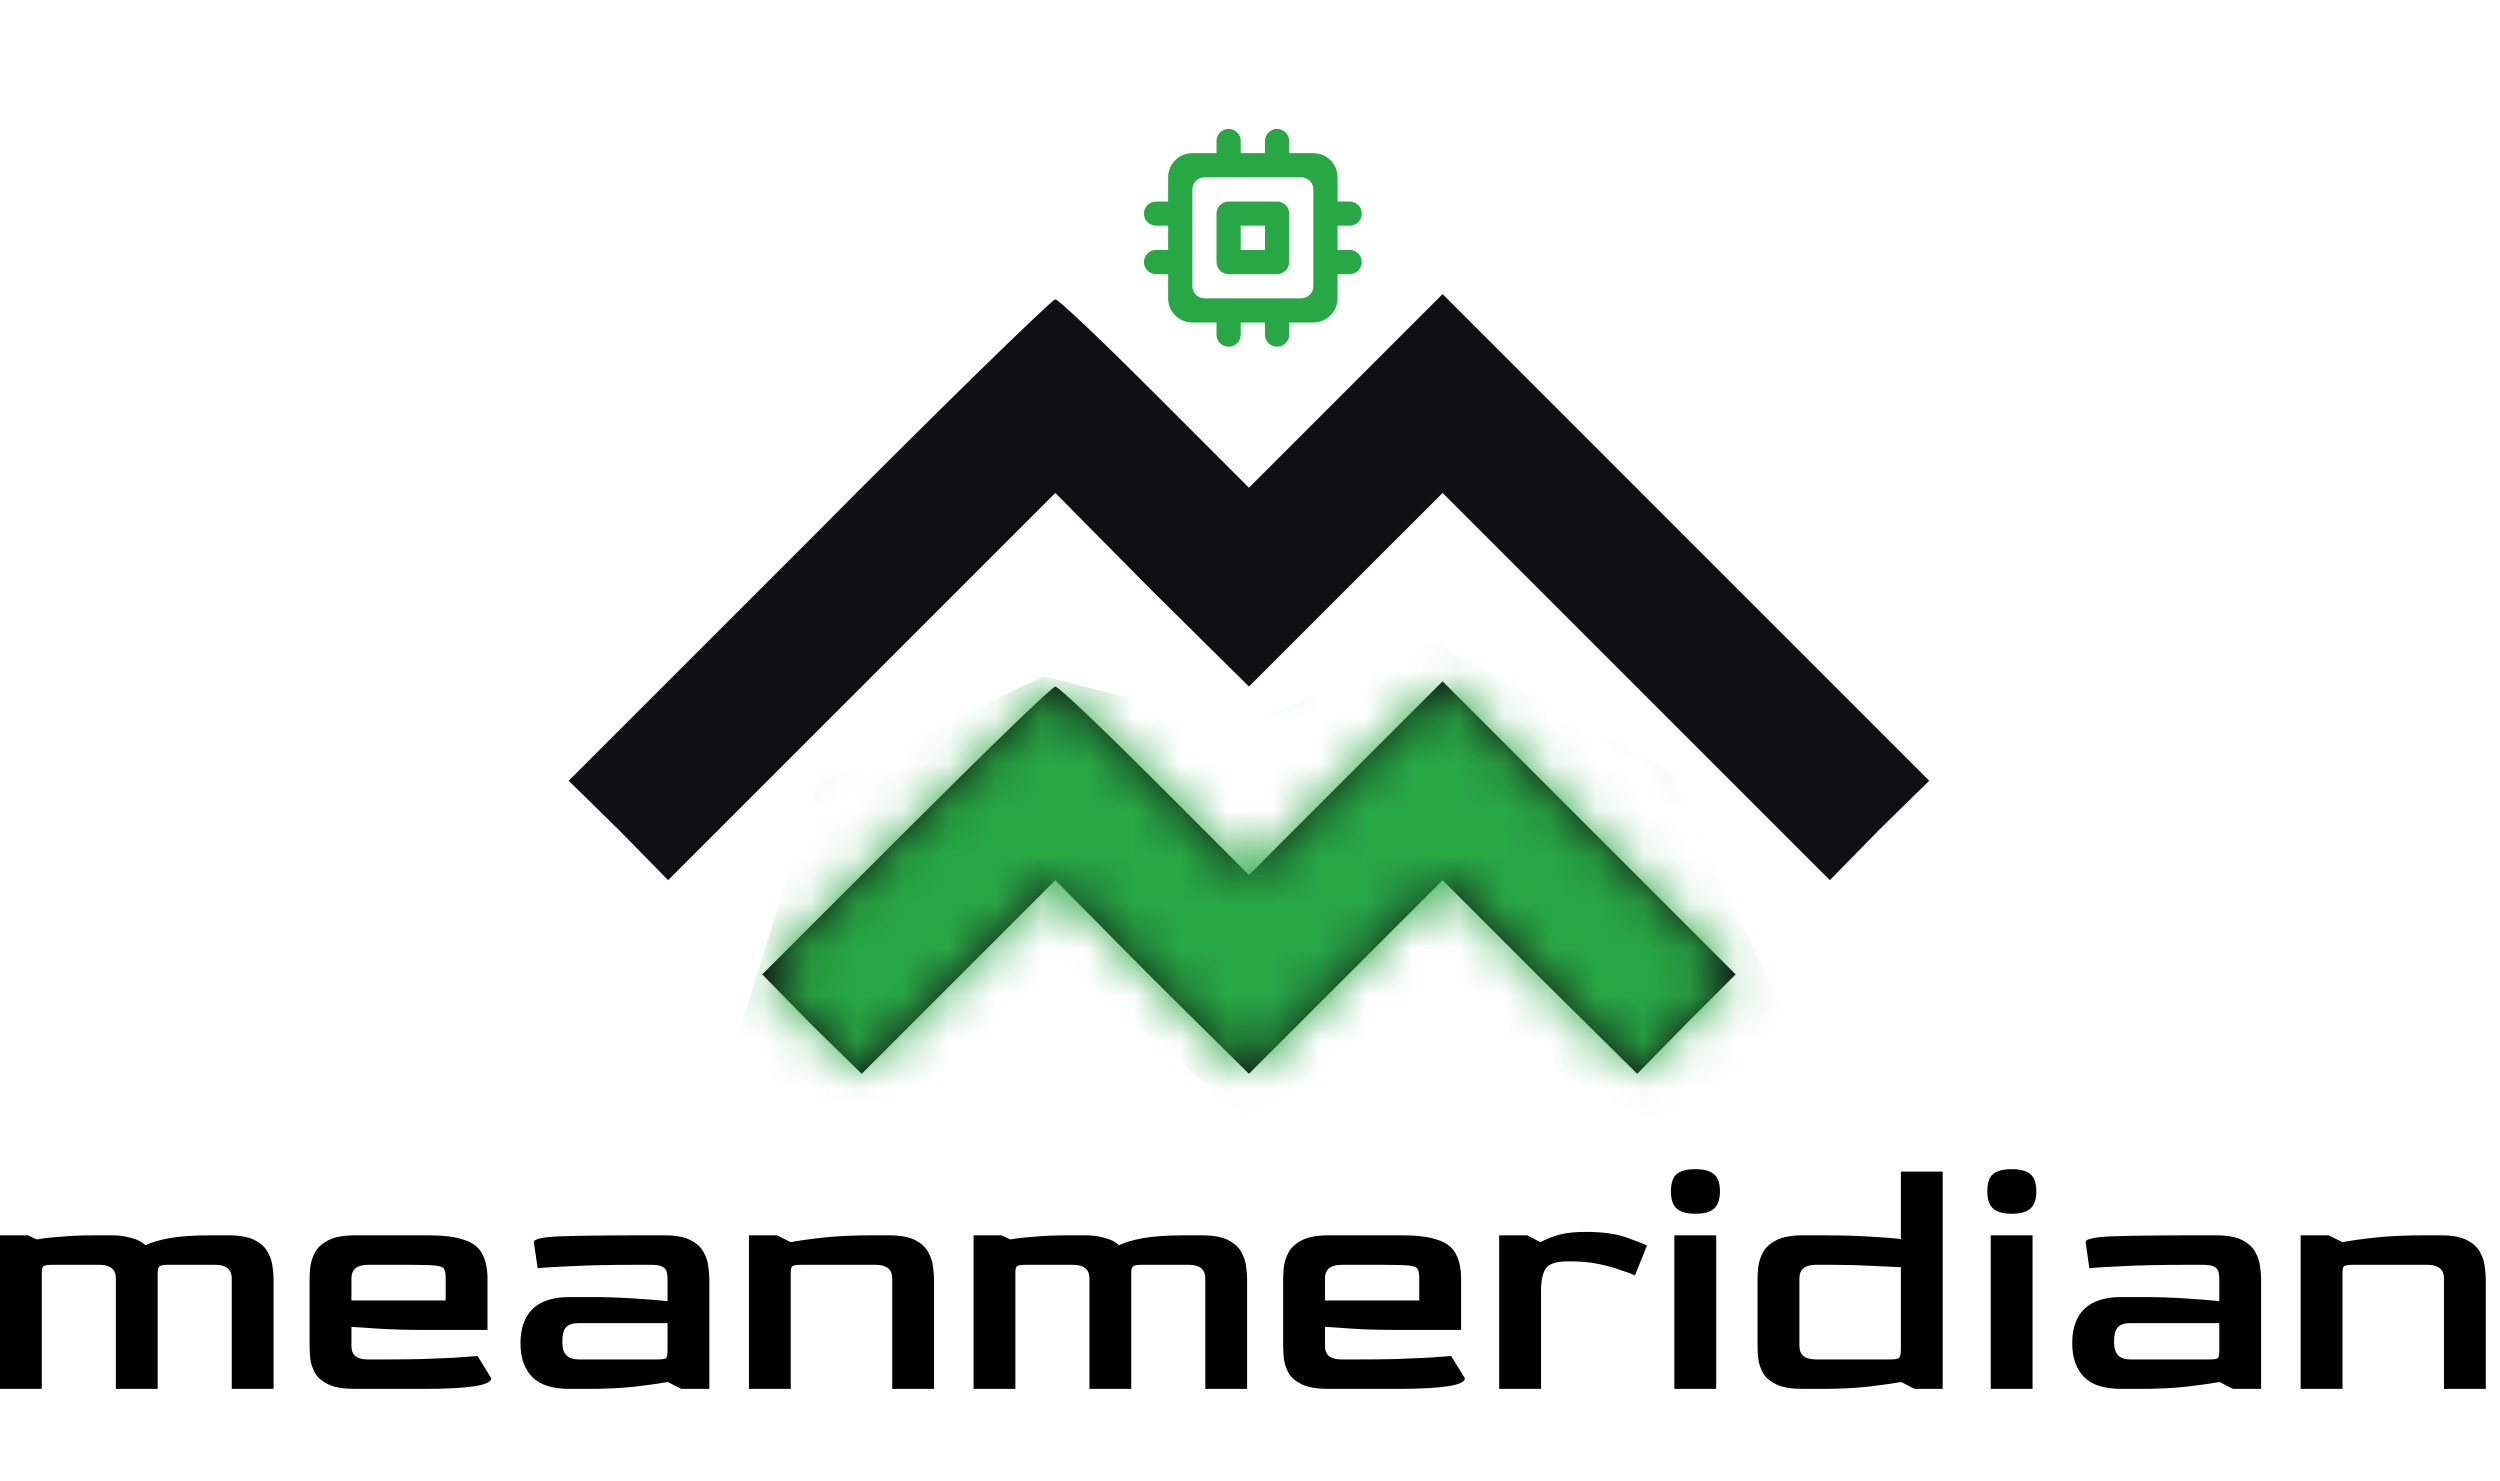 <svg xmlns="http://www.w3.org/2000/svg" width="54" height="32" viewBox="0 0 54 32" fill="none"><path d="M24.943 8.5L26.977 10.535L29.057 8.455L31.16 6.352L36.427 11.62L41.672 16.864L40.587 17.927L39.524 19.012L35.342 14.83L31.16 10.648L29.057 12.75L26.977 14.83L24.875 12.75L22.795 10.648L18.613 14.83L14.431 19.012L13.368 17.927L12.283 16.864L17.483 11.665C20.331 8.794 22.727 6.465 22.795 6.465C22.863 6.465 23.835 7.392 24.943 8.5ZM24.943 16.864L26.977 18.899L29.057 16.819L31.16 14.717L34.325 17.882L37.49 21.047L36.427 22.109L35.364 23.194L33.262 21.114L31.16 19.012L29.057 21.114L26.977 23.194L24.875 21.114L22.795 19.012L20.693 21.114L18.613 23.194L17.528 22.132L16.465 21.047L19.562 17.95C21.281 16.232 22.727 14.83 22.795 14.83C22.863 14.83 23.835 15.757 24.943 16.864Z" fill="#0F1014"></path><mask id="mask0_842_6485" style="mask-type:alpha" maskUnits="userSpaceOnUse" x="12" y="6" width="30" height="23"><path d="M24.943 8.5L26.977 10.534L29.057 8.455L31.16 6.352L36.427 11.62L41.672 16.864L40.587 17.927L39.524 19.012L35.342 14.83L31.16 10.647L29.057 12.75L26.977 14.83L24.875 12.75L22.795 10.647L18.613 14.83L14.431 19.012L13.368 17.927L12.283 16.864L17.483 11.665C20.331 8.794 22.727 6.465 22.795 6.465C22.863 6.465 23.835 7.392 24.943 8.5ZM24.943 16.864L26.977 18.899L29.057 16.819L31.16 14.717L34.325 17.881L37.49 21.046L36.427 22.109L35.364 23.194L33.262 21.114L31.16 19.012L29.057 21.114L26.977 23.194L24.875 21.114L22.795 19.012L20.693 21.114L18.613 23.194L17.528 22.131L16.465 21.046L19.562 17.949C21.281 16.231 22.727 14.83 22.795 14.83C22.863 14.83 23.835 15.757 24.943 16.864Z" fill="black"></path></mask><g mask="url(#mask0_842_6485)"><path d="M17.623 16.977L22.54 14.604L26.864 15.706L30.933 13.841L36.019 16.638L39.326 23.505L35.511 24.099L31.357 21.979L26.864 24.099L22.964 20.792L19.488 23.759H15.504L17.623 16.977Z" fill="#28A745"></path></g><path d="M27.584 4.353H26.539C26.395 4.353 26.277 4.47 26.277 4.614V5.659C26.277 5.803 26.395 5.921 26.539 5.921H27.584C27.728 5.921 27.846 5.803 27.846 5.659V4.614C27.846 4.47 27.728 4.353 27.584 4.353ZM27.323 5.398H26.8V4.875H27.323V5.398ZM29.414 4.614C29.414 4.47 29.296 4.353 29.153 4.353H28.891V3.83C28.891 3.542 28.656 3.307 28.368 3.307H27.846V3.046C27.846 2.902 27.728 2.784 27.584 2.784C27.441 2.784 27.323 2.902 27.323 3.046V3.307H26.8V3.046C26.8 2.902 26.683 2.784 26.539 2.784C26.395 2.784 26.277 2.902 26.277 3.046V3.307H25.755C25.467 3.307 25.232 3.542 25.232 3.83V4.353H24.97C24.827 4.353 24.709 4.47 24.709 4.614C24.709 4.758 24.827 4.875 24.97 4.875H25.232V5.398H24.97C24.827 5.398 24.709 5.516 24.709 5.659C24.709 5.803 24.827 5.921 24.97 5.921H25.232V6.444C25.232 6.731 25.467 6.966 25.755 6.966H26.277V7.228C26.277 7.372 26.395 7.489 26.539 7.489C26.683 7.489 26.8 7.372 26.8 7.228V6.966H27.323V7.228C27.323 7.372 27.441 7.489 27.584 7.489C27.728 7.489 27.846 7.372 27.846 7.228V6.966H28.368C28.656 6.966 28.891 6.731 28.891 6.444V5.921H29.153C29.296 5.921 29.414 5.803 29.414 5.659C29.414 5.516 29.296 5.398 29.153 5.398H28.891V4.875H29.153C29.296 4.875 29.414 4.758 29.414 4.614ZM28.107 6.444H26.016C25.872 6.444 25.755 6.326 25.755 6.182V4.091C25.755 3.947 25.872 3.83 26.016 3.83H28.107C28.251 3.83 28.368 3.947 28.368 4.091V6.182C28.368 6.326 28.251 6.444 28.107 6.444Z" fill="#28A745"></path><path d="M0 30V26.683H0.607L0.792 26.772C0.935 26.747 1.111 26.727 1.318 26.713C1.525 26.693 1.772 26.683 2.059 26.683H2.429C2.572 26.683 2.71 26.703 2.844 26.742C2.977 26.777 3.076 26.829 3.14 26.898C3.268 26.834 3.446 26.782 3.673 26.742C3.9 26.703 4.196 26.683 4.561 26.683H4.932C5.179 26.683 5.369 26.718 5.502 26.787C5.635 26.856 5.729 26.942 5.783 27.046C5.843 27.15 5.877 27.256 5.887 27.364C5.902 27.468 5.909 27.557 5.909 27.631V30H5.006V27.616C5.006 27.419 4.887 27.32 4.65 27.32H3.614C3.535 27.32 3.48 27.33 3.451 27.349C3.421 27.369 3.406 27.414 3.406 27.483V30H2.503V27.616C2.503 27.419 2.384 27.32 2.147 27.32H1.126C1.032 27.32 0.97 27.33 0.94 27.349C0.916 27.364 0.903 27.409 0.903 27.483V30H0Z" fill="black"></path><path d="M7.665 30C7.418 30 7.228 29.968 7.095 29.904C6.961 29.84 6.865 29.759 6.806 29.66C6.752 29.561 6.717 29.457 6.702 29.349C6.692 29.24 6.687 29.142 6.687 29.053V27.631C6.687 27.557 6.692 27.468 6.702 27.364C6.717 27.256 6.752 27.15 6.806 27.046C6.865 26.942 6.961 26.856 7.095 26.787C7.233 26.718 7.423 26.683 7.665 26.683H9.257C9.583 26.683 9.837 26.715 10.02 26.779C10.207 26.839 10.338 26.937 10.412 27.076C10.491 27.214 10.53 27.399 10.53 27.631V28.727H9.235C8.79 28.727 8.428 28.717 8.146 28.697C7.87 28.677 7.685 28.665 7.591 28.66V29.067C7.586 29.265 7.704 29.364 7.946 29.364H8.324C8.59 29.364 8.85 29.361 9.101 29.356C9.358 29.346 9.593 29.337 9.805 29.327C10.017 29.312 10.187 29.299 10.316 29.29L10.612 29.771C10.612 29.924 10.126 30 9.153 30H7.665ZM7.591 28.09H9.627V27.616C9.627 27.517 9.615 27.448 9.59 27.409C9.57 27.369 9.506 27.345 9.398 27.335C9.289 27.325 9.104 27.32 8.842 27.32H7.946C7.709 27.32 7.591 27.419 7.591 27.616V28.09Z" fill="black"></path><path d="M12.309 30C11.933 30 11.662 29.914 11.494 29.741C11.326 29.564 11.242 29.322 11.242 29.016C11.242 28.695 11.329 28.448 11.502 28.275C11.679 28.102 11.948 28.016 12.309 28.016H12.686C13.056 28.016 13.39 28.026 13.686 28.046C13.982 28.065 14.226 28.085 14.419 28.105V27.616C14.419 27.572 14.414 27.527 14.404 27.483C14.394 27.433 14.365 27.394 14.315 27.364C14.266 27.335 14.182 27.32 14.064 27.32H13.693C13.155 27.32 12.706 27.33 12.346 27.349C11.985 27.364 11.741 27.379 11.613 27.394L11.531 26.831C11.531 26.762 11.719 26.72 12.094 26.705C12.469 26.691 13.096 26.683 13.975 26.683H14.345C14.592 26.683 14.782 26.718 14.915 26.787C15.049 26.856 15.142 26.942 15.197 27.046C15.256 27.15 15.29 27.256 15.3 27.364C15.315 27.468 15.322 27.557 15.322 27.631V30H14.715L14.426 29.852C14.219 29.887 13.97 29.922 13.678 29.956C13.387 29.986 13.054 30 12.679 30H12.309ZM12.501 29.364H14.197C14.306 29.364 14.37 29.354 14.389 29.334C14.409 29.314 14.419 29.253 14.419 29.149V28.579H12.501C12.368 28.579 12.274 28.611 12.22 28.675C12.17 28.739 12.146 28.84 12.146 28.979C12.146 29.117 12.175 29.216 12.235 29.275C12.294 29.334 12.383 29.364 12.501 29.364Z" fill="black"></path><path d="M16.177 30V26.683H16.784L17.08 26.831C17.288 26.792 17.537 26.757 17.828 26.727C18.119 26.698 18.453 26.683 18.828 26.683H19.198C19.445 26.683 19.635 26.718 19.768 26.787C19.901 26.856 19.995 26.942 20.049 27.046C20.109 27.15 20.143 27.256 20.153 27.364C20.168 27.468 20.175 27.557 20.175 27.631V30H19.272V27.616C19.272 27.419 19.154 27.32 18.917 27.32H17.302C17.209 27.32 17.147 27.33 17.117 27.349C17.093 27.364 17.08 27.409 17.08 27.483V30H16.177Z" fill="black"></path><path d="M21.029 30V26.683H21.636L21.821 26.772C21.965 26.747 22.14 26.727 22.347 26.713C22.555 26.693 22.801 26.683 23.088 26.683H23.458C23.601 26.683 23.739 26.703 23.872 26.742C24.006 26.777 24.105 26.829 24.169 26.898C24.297 26.834 24.475 26.782 24.702 26.742C24.929 26.703 25.225 26.683 25.59 26.683H25.961C26.208 26.683 26.398 26.718 26.531 26.787C26.664 26.856 26.758 26.942 26.812 27.046C26.872 27.15 26.906 27.256 26.916 27.364C26.931 27.468 26.938 27.557 26.938 27.631V30H26.035V27.616C26.035 27.419 25.916 27.32 25.679 27.32H24.643C24.564 27.32 24.509 27.33 24.48 27.349C24.45 27.369 24.435 27.414 24.435 27.483V30H23.532V27.616C23.532 27.419 23.413 27.32 23.177 27.32H22.155C22.061 27.32 21.999 27.33 21.97 27.349C21.945 27.364 21.932 27.409 21.932 27.483V30H21.029Z" fill="black"></path><path d="M28.694 30C28.447 30 28.257 29.968 28.124 29.904C27.99 29.84 27.894 29.759 27.835 29.66C27.781 29.561 27.746 29.457 27.731 29.349C27.721 29.24 27.716 29.142 27.716 29.053V27.631C27.716 27.557 27.721 27.468 27.731 27.364C27.746 27.256 27.781 27.15 27.835 27.046C27.894 26.942 27.99 26.856 28.124 26.787C28.262 26.718 28.452 26.683 28.694 26.683H30.286C30.612 26.683 30.866 26.715 31.049 26.779C31.236 26.839 31.367 26.937 31.441 27.076C31.52 27.214 31.56 27.399 31.56 27.631V28.727H30.264C29.819 28.727 29.456 28.717 29.175 28.697C28.899 28.677 28.714 28.665 28.62 28.66V29.067C28.615 29.265 28.733 29.364 28.975 29.364H29.353C29.619 29.364 29.879 29.361 30.13 29.356C30.387 29.346 30.622 29.337 30.834 29.327C31.046 29.312 31.216 29.299 31.345 29.29L31.641 29.771C31.641 29.924 31.155 30 30.182 30H28.694ZM28.62 28.09H30.656V27.616C30.656 27.517 30.644 27.448 30.619 27.409C30.599 27.369 30.535 27.345 30.427 27.335C30.318 27.325 30.133 27.32 29.871 27.32H28.975C28.738 27.32 28.62 27.419 28.62 27.616V28.09Z" fill="black"></path><path d="M32.382 30V26.683H32.99L33.271 26.831C33.399 26.762 33.538 26.708 33.686 26.668C33.834 26.629 34.021 26.609 34.248 26.609C34.609 26.609 34.9 26.648 35.122 26.727C35.349 26.806 35.5 26.866 35.574 26.905L35.315 27.549C35.255 27.52 35.157 27.483 35.019 27.438C34.885 27.389 34.727 27.345 34.545 27.305C34.362 27.266 34.162 27.246 33.945 27.246H33.863C33.626 27.246 33.471 27.293 33.397 27.387C33.328 27.48 33.291 27.636 33.286 27.853V30H32.382Z" fill="black"></path><path d="M36.618 26.217C36.435 26.217 36.302 26.18 36.218 26.105C36.134 26.031 36.092 25.908 36.092 25.735C36.092 25.558 36.132 25.434 36.211 25.365C36.294 25.291 36.43 25.254 36.618 25.254C36.806 25.254 36.941 25.291 37.025 25.365C37.109 25.434 37.151 25.558 37.151 25.735C37.151 25.903 37.109 26.026 37.025 26.105C36.941 26.18 36.806 26.217 36.618 26.217ZM36.166 30V26.683H37.07V30H36.166Z" fill="black"></path><path d="M38.941 30C38.694 30 38.504 29.968 38.371 29.904C38.237 29.84 38.141 29.759 38.082 29.66C38.028 29.561 37.993 29.457 37.978 29.349C37.968 29.24 37.963 29.142 37.963 29.053V27.631C37.963 27.557 37.968 27.468 37.978 27.364C37.993 27.256 38.028 27.15 38.082 27.046C38.141 26.942 38.237 26.856 38.371 26.787C38.509 26.718 38.699 26.683 38.941 26.683H39.318C39.773 26.683 40.138 26.693 40.414 26.713C40.696 26.727 40.91 26.745 41.059 26.765V25.306H41.962V30H41.355L41.066 29.852C40.859 29.887 40.609 29.922 40.318 29.956C40.027 29.986 39.691 30 39.311 30H38.941ZM39.222 29.364H40.829C40.933 29.364 40.997 29.351 41.022 29.327C41.046 29.302 41.059 29.24 41.059 29.142V27.372C40.891 27.362 40.678 27.352 40.422 27.342C40.165 27.327 39.891 27.32 39.6 27.32H39.222C38.985 27.32 38.867 27.419 38.867 27.616V29.067C38.867 29.265 38.985 29.364 39.222 29.364Z" fill="black"></path><path d="M43.452 26.217C43.269 26.217 43.136 26.18 43.052 26.105C42.968 26.031 42.926 25.908 42.926 25.735C42.926 25.558 42.965 25.434 43.044 25.365C43.128 25.291 43.264 25.254 43.452 25.254C43.639 25.254 43.775 25.291 43.859 25.365C43.943 25.434 43.985 25.558 43.985 25.735C43.985 25.903 43.943 26.026 43.859 26.105C43.775 26.18 43.639 26.217 43.452 26.217ZM43 30V26.683H43.903V30H43Z" fill="black"></path><path d="M45.826 30C45.451 30 45.18 29.914 45.012 29.741C44.844 29.564 44.76 29.322 44.76 29.016C44.76 28.695 44.846 28.448 45.019 28.275C45.197 28.102 45.466 28.016 45.826 28.016H46.204C46.574 28.016 46.907 28.026 47.204 28.046C47.5 28.065 47.744 28.085 47.937 28.105V27.616C47.937 27.572 47.932 27.527 47.922 27.483C47.912 27.433 47.883 27.394 47.833 27.364C47.784 27.335 47.7 27.32 47.581 27.32H47.211C46.673 27.32 46.224 27.33 45.863 27.349C45.503 27.364 45.259 27.379 45.13 27.394L45.049 26.831C45.049 26.762 45.236 26.72 45.612 26.705C45.987 26.691 46.614 26.683 47.492 26.683H47.863C48.109 26.683 48.3 26.718 48.433 26.787C48.566 26.856 48.66 26.942 48.714 27.046C48.773 27.15 48.808 27.256 48.818 27.364C48.833 27.468 48.84 27.557 48.84 27.631V30H48.233L47.944 29.852C47.737 29.887 47.487 29.922 47.196 29.956C46.905 29.986 46.572 30 46.197 30H45.826ZM46.019 29.364H47.715C47.823 29.364 47.887 29.354 47.907 29.334C47.927 29.314 47.937 29.253 47.937 29.149V28.579H46.019C45.886 28.579 45.792 28.611 45.737 28.675C45.688 28.739 45.663 28.84 45.663 28.979C45.663 29.117 45.693 29.216 45.752 29.275C45.812 29.334 45.9 29.364 46.019 29.364Z" fill="black"></path><path d="M49.694 30V26.683H50.302L50.598 26.831C50.805 26.792 51.054 26.757 51.346 26.727C51.637 26.698 51.97 26.683 52.345 26.683H52.716C52.962 26.683 53.153 26.718 53.286 26.787C53.419 26.856 53.513 26.942 53.567 27.046C53.627 27.15 53.661 27.256 53.671 27.364C53.686 27.468 53.693 27.557 53.693 27.631V30H52.79V27.616C52.79 27.419 52.671 27.32 52.434 27.32H50.82C50.726 27.32 50.664 27.33 50.635 27.349C50.61 27.364 50.598 27.409 50.598 27.483V30H49.694Z" fill="black"></path></svg>